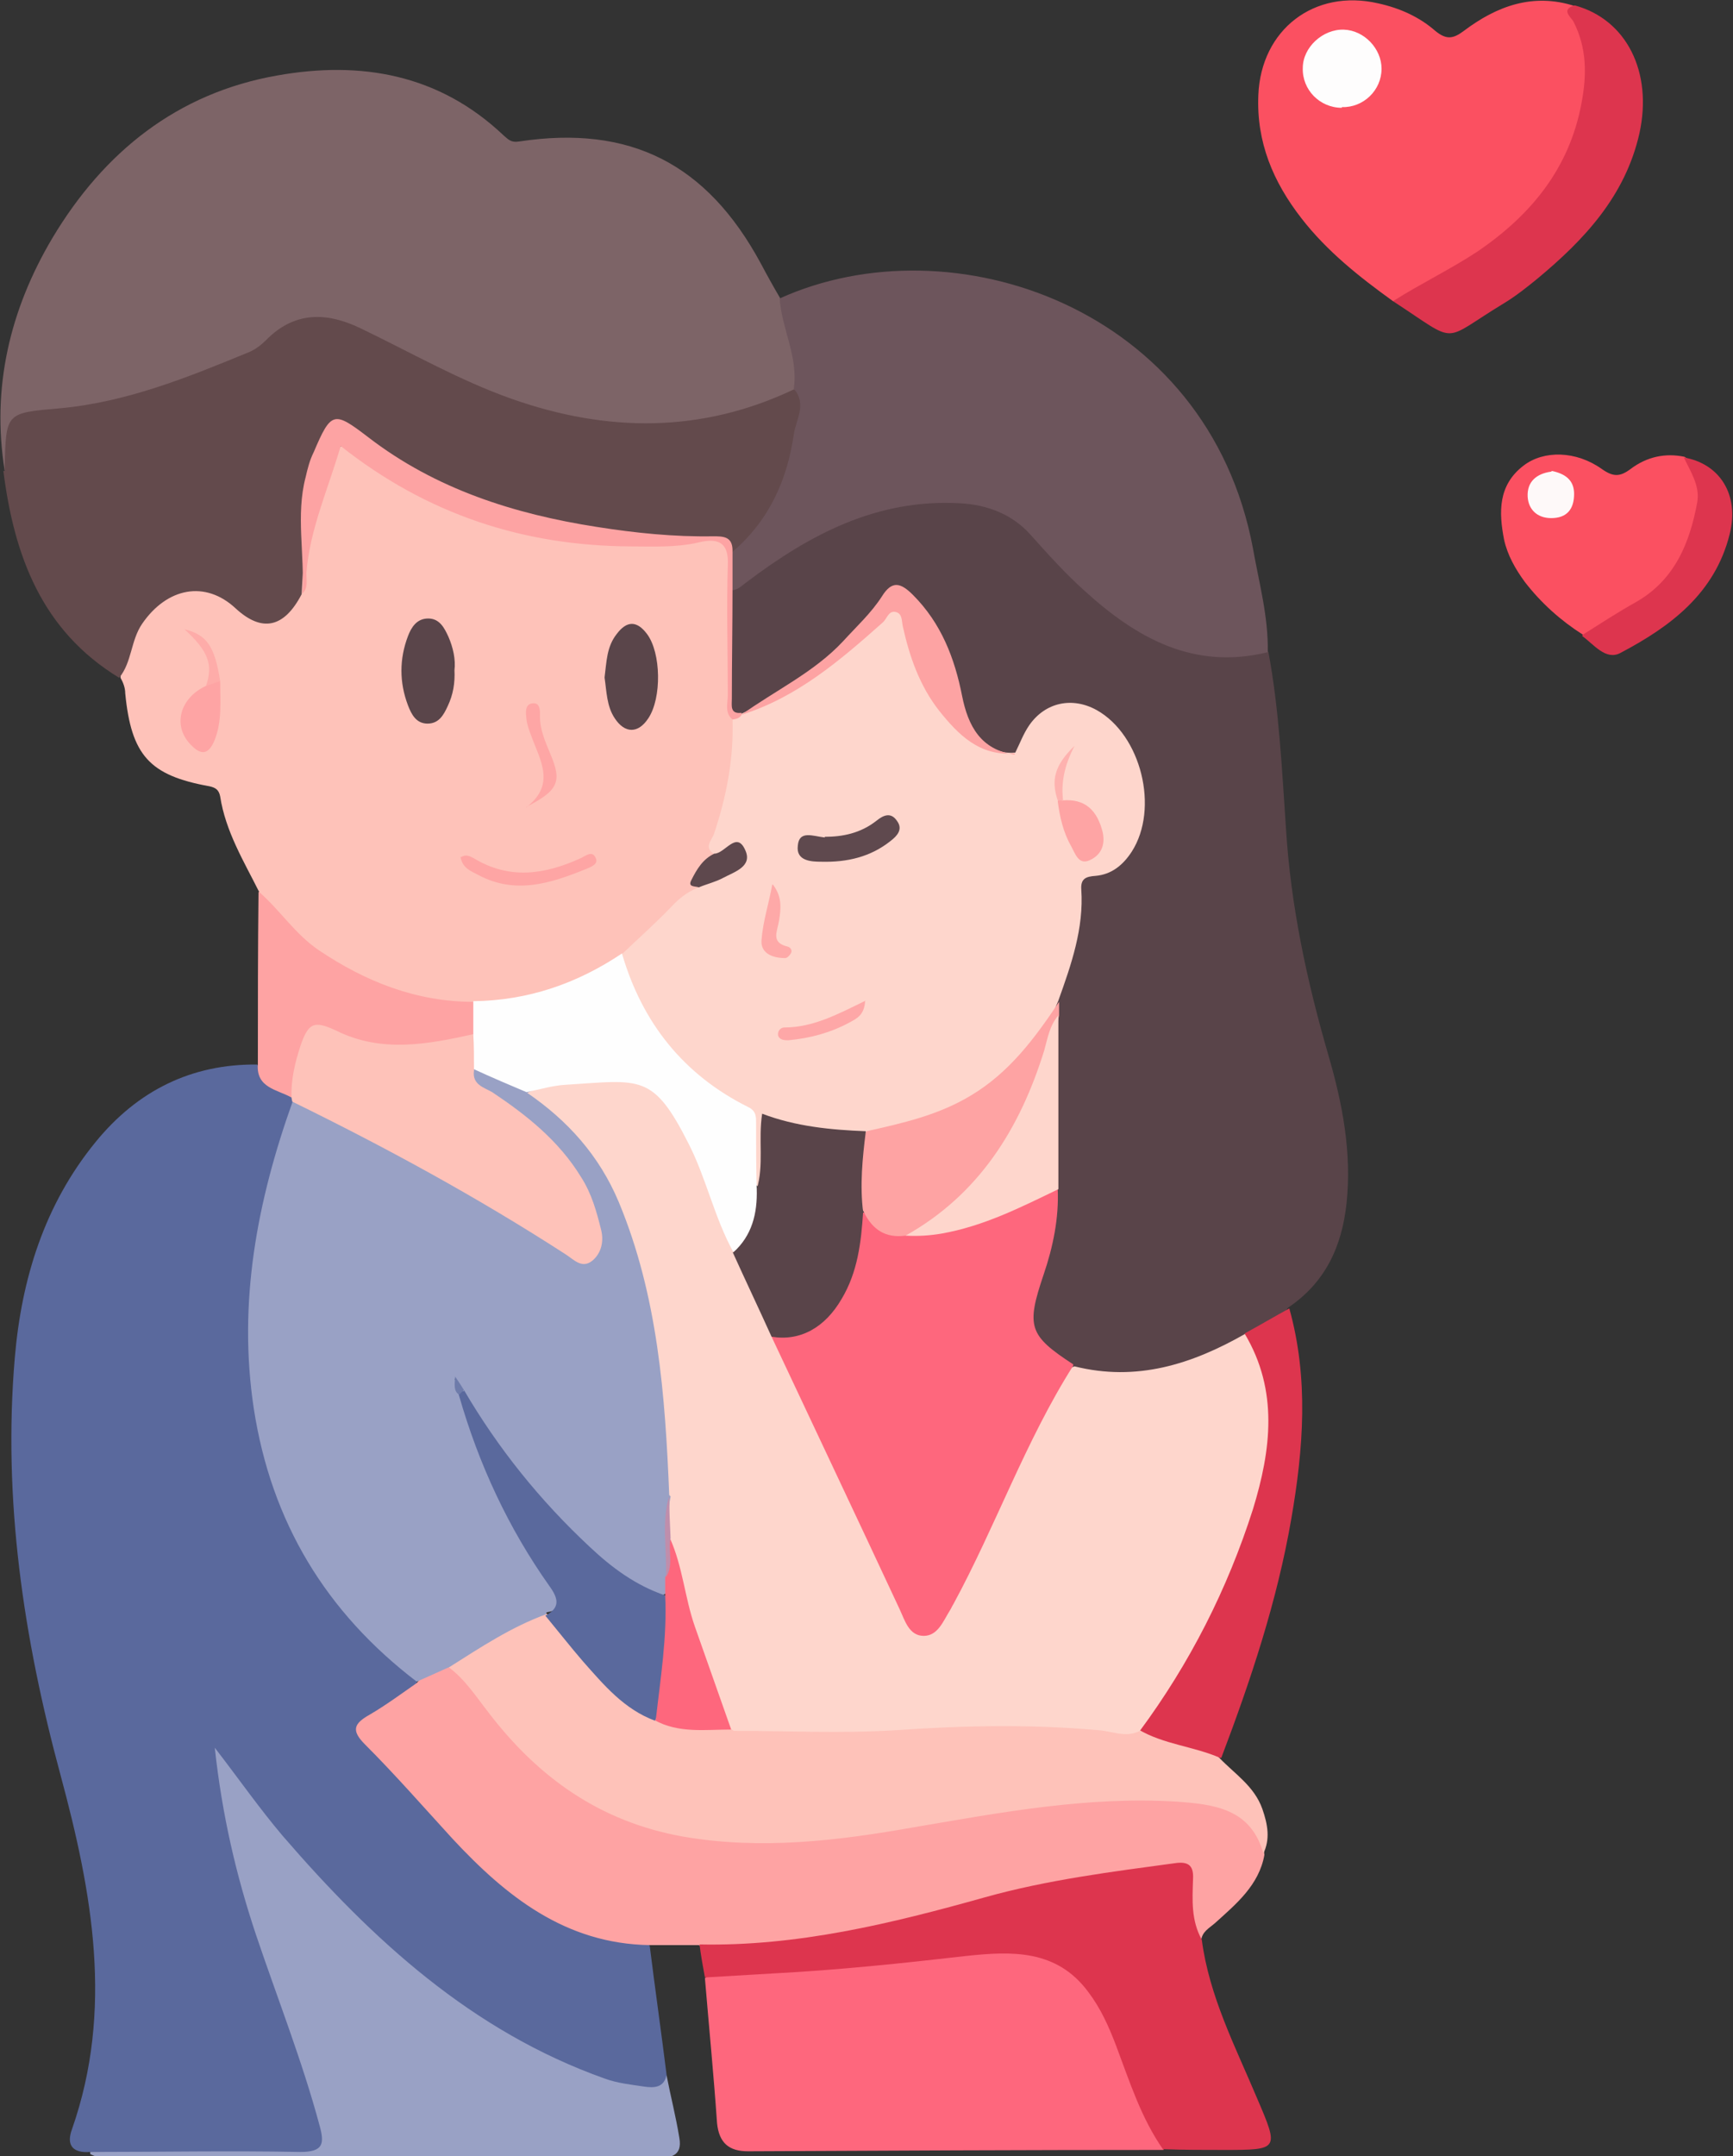 <?xml version="1.0" encoding="UTF-8"?><svg id="Layer_2" xmlns="http://www.w3.org/2000/svg" width="25.74" height="32" viewBox="0 0 25.74 32"><rect x="0" y="0" width="25.74" height="32" fill="#333333" stroke="none"/><g id="Layer_1-2"><path d="M1.34,31.94c-.26.02-.36-.1-.27-.34.62-1.77.3-3.51-.17-5.25-.55-2.03-.86-4.09-.68-6.2.1-1.17.44-2.27,1.2-3.2.62-.76,1.42-1.16,2.4-1.15.12.23.37.33.54.51.02.03.02.07.03.11-.14.63-.39,1.24-.49,1.88-.17,1.08-.2,2.16.07,3.23.32,1.27,1.02,2.3,1.98,3.17.08.07.17.13.23.22.06.21-.12.26-.24.34-.59.38-.62.41-.14.92.64.68,1.21,1.43,1.99,1.97.43.3.89.54,1.43.58.15.01.31.03.43.15.08.64.17,1.27.25,1.91.03.32-.21.26-.38.25-.54-.03-1.04-.24-1.51-.5-1.29-.7-2.41-1.61-3.4-2.7-.46-.5-.87-1.03-1.27-1.58.16,1.37.63,2.64,1.09,3.92.17.48.32.97.43,1.46.03.15.08.32-.18.32-1.11-.01-2.22.03-3.33-.02Z" fill="#5a699d" stroke-width="0"/><path d="M18.84,9.68c.16.86.2,1.74.26,2.61.07,1.15.31,2.27.63,3.37.21.72.35,1.45.27,2.2-.07.65-.32,1.18-.87,1.55-.15.25-.42.32-.65.46-.58.31-1.17.61-1.87.56-.24-.02-.47-.04-.7-.11-.64-.31-.78-.65-.55-1.3.16-.47.27-.94.24-1.45,0-.81,0-1.62,0-2.44,0-.08,0-.16,0-.24.16-.55.39-1.09.37-1.69,0-.17.11-.25.26-.29.44-.13.61-.46.64-.88.03-.41-.09-.78-.33-1.1-.38-.51-.91-.5-1.28.02-.05.08-.1.16-.18.22-.39.04-.63-.11-.79-.49-.13-.32-.17-.66-.29-.99-.11-.3-.28-.54-.49-.77-.17-.18-.28-.16-.42.03-.52.69-1.2,1.2-1.95,1.61-.05.03-.11.05-.17.06-.04,0-.08,0-.11-.03-.08-.07-.1-.16-.1-.25,0-.52-.04-1.03.02-1.55.59-.62,1.33-1.01,2.13-1.27.3-.1.61-.15.94-.17.71-.04,1.28.19,1.74.75.39.46.83.87,1.36,1.17.49.28.99.43,1.56.34.11-.02.21-.04.3.04Z" fill="#594449" stroke-width="0"/><path d="M3.85,13.24c-.23-.46-.5-.9-.58-1.42-.02-.1-.07-.13-.16-.15-.89-.16-1.16-.46-1.25-1.38,0-.08-.03-.16-.07-.23,0-.31.12-.58.27-.83.37-.61.94-.71,1.5-.27.39.31.61.26.86-.2.04-.62.24-1.2.42-1.79.13-.41.23-.44.57-.19,1.37.98,2.92,1.3,4.57,1.25.11,0,.21-.03.31-.05.49-.07.66.07.59.55-.09.61-.03,1.23-.05,1.84,0,.1-.03.22.06.3.16.4.02.79-.04,1.17-.04.27-.15.52-.21.78-.03.22-.33.32-.25.59-.41.32-.72.75-1.15,1.05-.66.47-1.39.69-2.2.72-.99-.01-1.86-.37-2.62-.98-.25-.2-.46-.44-.58-.74Z" fill="#fec2b9" stroke-width="0"/><path d="M.07,6.99c-.2-1.24.08-2.4.71-3.46.76-1.27,1.85-2.15,3.34-2.41,1.24-.22,2.4-.02,3.36.89.07.06.11.11.23.09,1.65-.25,2.79.33,3.59,1.81.09.17.19.35.29.52.23.42.37.85.26,1.33-.37.4-.88.43-1.36.52-1.35.27-2.6-.08-3.81-.66-.45-.22-.89-.45-1.33-.66-.47-.23-.91-.22-1.32.14-.33.29-.75.4-1.14.55-.76.28-1.53.5-2.34.55-.29.02-.4.14-.38.42,0,.13.02.26-.1.36Z" fill="#7d6467" stroke-width="0"/><path d="M.07,6.99s0-.05,0-.07c.02-.8.02-.79.82-.86.99-.09,1.9-.46,2.8-.83.1-.04.19-.11.26-.18.42-.43.9-.42,1.4-.18.75.36,1.46.77,2.25,1.05,1.42.5,2.82.51,4.19-.14.2.03.16.18.15.3-.07.71-.27,1.37-.74,1.92-.09.11-.17.24-.34.2-.04-.28-.27-.19-.42-.18-.99.08-1.95-.11-2.9-.38-.85-.25-1.64-.6-2.3-1.21-.15-.14-.24-.13-.35.05-.2.33-.31.69-.32,1.07-.02.42-.07.85-.09,1.27-.26.5-.59.57-.98.21-.45-.42-1.02-.31-1.39.23-.17.25-.15.57-.34.8-1.15-.7-1.56-1.81-1.72-3.07Z" fill="#634a4c" stroke-width="0"/><path d="M10.88,8.19c.54-.46.81-1.06.91-1.74.03-.22.2-.45,0-.68.07-.47-.18-.89-.21-1.34,2.56-1.16,6.36.13,7.03,3.71.09.51.23,1.01.22,1.54-1.1.27-1.95-.21-2.72-.91-.29-.26-.55-.55-.81-.84-.26-.29-.63-.44-1.04-.46-1.23-.07-2.23.46-3.17,1.17-.07.05-.12.11-.21.12-.08-.19-.07-.38,0-.57Z" fill="#6d555c" stroke-width="0"/><path d="M9.65,28.87c-1.25-.02-2.13-.72-2.93-1.58-.43-.47-.85-.95-1.3-1.4-.21-.21-.16-.31.07-.44.24-.14.47-.31.7-.47.14-.18.3-.29.54-.27.37.25.61.63.88.96.75.93,1.73,1.39,2.9,1.54,1.24.16,2.45-.07,3.66-.29,1.05-.19,2.1-.32,3.17-.28.27.01.54.04.81.12.45.12.58.29.63.77-.08.45-.42.73-.73,1.01-.09.08-.2.13-.21.27-.26-.13-.21-.39-.23-.62-.03-.4-.02-.4-.41-.37-1.05.09-2.08.31-3.1.59-1.01.28-2.02.5-3.07.55-.22.01-.45.06-.65-.09-.25,0-.49,0-.74,0Z" fill="#fea3a3" stroke-width="0"/><path d="M18.77,27.53c-.18-.69-.74-.75-1.3-.79-1.32-.08-2.6.16-3.89.38-1.13.2-2.27.34-3.43.14-1.24-.22-2.16-.88-2.9-1.85-.18-.23-.34-.48-.58-.66,0-.02-.01-.06,0-.07.43-.32.86-.64,1.4-.76.34.21.52.56.79.84.28.29.56.57.95.7.36.14.73.1,1.1.1,1.38.05,2.76-.08,4.14-.08.59,0,1.18.04,1.77.12.32.1.65.17.97.28.12.04.23.1.32.21.23.24.52.42.64.76.08.23.12.45.01.67Z" fill="#fec2b9" stroke-width="0"/><path d="M17.28,31.91c-2.06,0-4.12.01-6.17.02-.28,0-.43-.12-.46-.42-.05-.72-.12-1.43-.18-2.15.19-.14.42-.15.64-.16,1.11-.02,2.21-.16,3.32-.28,1.2-.13,1.79.23,2.22,1.35.18.47.34.96.59,1.4.04.07.07.15.04.24Z" fill="#fe677d" stroke-width="0"/><path d="M1.34,31.94c1.04,0,2.08-.02,3.12,0,.34,0,.36-.12.29-.38-.26-.97-.63-1.9-.95-2.85-.29-.87-.5-1.76-.61-2.77.37.48.67.91,1.01,1.31,1.33,1.54,2.81,2.9,4.78,3.6.19.07.39.09.59.12.14.02.29.02.33-.17.06.31.14.62.19.93.05.28-.14.3-.35.3-1.34,0-2.67,0-4.01-.01-1.32,0-2.65,0-3.97,0-.14,0-.28.03-.42-.05Z" fill="#99a1c5" stroke-width="0"/><path d="M20.69,4.47c-.5-.36-.98-.74-1.36-1.23-.42-.54-.67-1.13-.64-1.83.04-.97.83-1.58,1.78-1.36.32.07.61.2.85.41.16.13.26.12.42,0,.49-.37,1.03-.57,1.65-.37.63,1.2-.09,2.81-1.16,3.54-.49.33-.94.72-1.54.84Z" fill="#fb5061" stroke-width="0"/><path d="M17.28,31.91c-.33-.47-.5-1.01-.7-1.54-.11-.29-.23-.56-.42-.81-.47-.63-1.14-.6-1.8-.53-.96.11-1.91.21-2.87.26-.34.02-.68.04-1.02.06-.03-.16-.06-.33-.08-.49,1.45.03,2.85-.31,4.24-.7.93-.26,1.89-.38,2.85-.51.19-.02.25.06.24.24-.01.31-.03.61.13.9.11.84.5,1.59.82,2.35.33.77.33.77-.5.77-.29,0-.59,0-.88-.01Z" fill="#dd354e" stroke-width="0"/><path d="M23.51,9.42c-.33-.21-.62-.47-.86-.78-.14-.19-.26-.4-.31-.63-.08-.41-.09-.81.29-1.1.3-.23.78-.22,1.16.05.17.12.27.12.43,0,.24-.18.51-.24.8-.18.25.15.29.4.28.65-.04.88-.91,1.85-1.79,2Z" fill="#fb5061" stroke-width="0"/><path d="M20.69,4.47c.41-.26.85-.47,1.26-.74.79-.54,1.36-1.23,1.54-2.2.08-.42.08-.82-.12-1.21-.03-.06-.2-.18.02-.24.77.21,1.16.99.96,1.9-.21.93-.82,1.58-1.52,2.16-.16.13-.31.25-.49.36-.96.58-.65.62-1.65-.03Z" fill="#dd354e" stroke-width="0"/><path d="M18.12,26.09c-.39-.17-.84-.2-1.21-.42-.01-.24.16-.38.28-.56.61-.92,1.08-1.91,1.38-2.97.2-.71.24-1.41-.05-2.11-.03-.08-.05-.16-.03-.24.22-.12.44-.25.66-.37.29,1.04.21,2.08.03,3.12-.21,1.22-.6,2.39-1.04,3.55Z" fill="#dd354e" stroke-width="0"/><path d="M3.85,13.24c.31.27.53.62.88.86.7.47,1.45.77,2.31.77.12.15.11.31.05.48-.06.1-.15.15-.26.17-.62.09-1.24.18-1.84-.1-.26-.12-.39,0-.47.24-.06.21-.04.45-.19.63-.21-.12-.53-.14-.5-.5,0-.85,0-1.7.01-2.55Z" fill="#fea3a3" stroke-width="0"/><path d="M23.51,9.42c.27-.17.53-.34.8-.49.57-.33.79-.88.9-1.48.04-.24-.1-.45-.2-.66.53.09.83.55.68,1.14-.22.88-.88,1.37-1.62,1.76-.22.12-.4-.13-.57-.25Z" fill="#dd354e" stroke-width="0"/><path d="M8.11,23.96c-.52.19-.97.49-1.43.78-.16.07-.33.15-.49.22-1.35-1.03-2.16-2.37-2.42-4.05-.24-1.58.05-3.09.58-4.57.15-.08.28.02.39.08,1.21.66,2.45,1.28,3.6,2.04.12.08.25.23.41.1.14-.11.09-.28.06-.43-.14-.62-.53-1.07-1-1.46-.2-.17-.42-.31-.63-.46-.12-.09-.27-.18-.15-.37.33-.02.59.17.86.32.7.43,1.17,1.05,1.46,1.81.4,1.05.59,2.13.63,3.25.01.33.13.65.04.98-.08.38-.02.76-.04,1.14,0,.1,0,.19-.05.28-.21.18-.38,0-.54-.09-.59-.33-1.02-.84-1.46-1.33-.42-.46-.8-.97-1.06-1.54-.04-.05-.04-.13-.09-.18-.02-.04-.03,0-.02,0,.08.06.07.16.13.23.32.77.6,1.56,1.05,2.26.12.19.25.37.36.56.12.21.08.36-.18.4Z" fill="#99a1c5" stroke-width="0"/><path d="M7.04,15.89c-.03.21.15.25.27.32.51.34.99.72,1.32,1.26.16.25.23.51.3.79.04.17,0,.34-.13.45-.16.13-.28-.02-.41-.1-1.3-.84-2.66-1.58-4.05-2.26,0-.02-.01-.04-.01-.06-.01-.26.05-.51.13-.76.12-.35.2-.39.54-.23.67.33,1.35.2,2.03.05.15.17.14.35.01.52Z" fill="#fec2b9" stroke-width="0"/><path d="M9.94,22.19c-.06-1.48-.17-2.96-.75-4.35-.29-.69-.76-1.21-1.36-1.62.75-.36,1.98-.5,2.43.57.24.57.42,1.15.7,1.7.15.46.42.86.59,1.31.43.92.86,1.84,1.3,2.76.21.44.38.89.62,1.32.2.36.34.37.56,0,.33-.54.57-1.11.83-1.68.26-.57.53-1.13.86-1.67.06-.1.11-.21.24-.25.92.23,1.74-.03,2.53-.48.5.84.39,1.72.12,2.6-.38,1.19-.94,2.29-1.68,3.29-.21.11-.42,0-.62-.01-1-.09-2-.07-3,0-.8.05-1.61.01-2.41.01-.19-.11-.23-.32-.3-.51-.28-.78-.53-1.56-.66-2.38,0-.2-.02-.4.02-.59Z" fill="#fed6cc" stroke-width="0"/><path d="M9.24,14.16c.24-.23.5-.46.73-.7.12-.13.25-.23.41-.29.06-.13.2-.14.31-.2.12-.06.24-.13.26-.28-.13-.08-.24.07-.35-.02-.14-.09-.04-.19,0-.28.19-.56.3-1.13.28-1.72.03-.06.11-.03.14-.08h0c.76-.34,1.42-.84,2.02-1.41.27-.26.37-.25.47.11.17.62.39,1.19.92,1.6.19.15.38.31.65.28.07-.14.12-.28.21-.41.24-.34.64-.42,1-.22.66.37.93,1.46.52,2.1-.13.2-.3.34-.54.36-.14.01-.22.04-.21.2.04.58-.15,1.12-.34,1.65-.44,1.11-1.33,1.65-2.44,1.91-.15.04-.3.05-.45.08-.39.04-.77-.03-1.15-.13-.23-.07-.28,0-.29.22,0,.23.1.5-.12.69-.22-.15-.13-.39-.12-.58.02-.34-.08-.56-.39-.74-.66-.38-1.13-.95-1.43-1.66-.07-.16-.15-.32-.08-.51Z" fill="#fed6cc" stroke-width="0"/><path d="M15.94,20.27c-.71,1.12-1.15,2.38-1.78,3.54-.02.03-.03.06-.05.09-.1.16-.18.38-.39.38-.22,0-.28-.23-.36-.4-.63-1.35-1.27-2.7-1.9-4.04.87-.14,1.14-.77,1.24-1.54.01-.1,0-.21.07-.31.26.01.4.33.69.25.63,0,1.2-.21,1.76-.47.15-.07.29-.22.49-.13.02.44-.07.87-.21,1.28-.26.77-.22.9.44,1.33Z" fill="#fe677d" stroke-width="0"/><path d="M13.45,18.34c-.3.04-.49-.09-.62-.35-.24-.41-.18-.81.04-1.2.54-.12,1.07-.24,1.55-.53.57-.34.95-.85,1.31-1.39,0,.07,0,.13,0,.2-.12.64-.34,1.25-.67,1.81-.38.64-.84,1.22-1.6,1.46Z" fill="#fea3a3" stroke-width="0"/><path d="M11.02,10.6c-.03.06-.08.07-.14.08-.12-.1-.07-.24-.07-.37,0-.64-.02-1.28,0-1.92.02-.37-.18-.4-.43-.34-.34.08-.68.06-1.02.06-1.58-.01-3.01-.47-4.3-1.49-.19.65-.46,1.24-.51,1.89,0,.1.03.22-.06.3.04-.58-.1-1.16.05-1.73.03-.13.06-.25.12-.37.26-.61.3-.61.81-.22,1,.77,2.17,1.14,3.39,1.33.57.09,1.15.15,1.73.14.15,0,.29,0,.29.21,0,.19,0,.38,0,.57,0,.54-.01,1.08-.01,1.63,0,.1-.03.23.14.21Z" fill="#fda3a3" stroke-width="0"/><path d="M13.45,18.34c1.09-.61,1.7-1.59,2.06-2.75.05-.18.08-.37.21-.52,0,.86,0,1.72,0,2.58-.56.27-1.11.55-1.74.66-.18.03-.35.04-.53.03Z" fill="#fed6cc" stroke-width="0"/><path d="M15.07,11.18c-.52.05-.84-.28-1.12-.63-.29-.37-.44-.8-.54-1.25-.02-.08,0-.21-.13-.22-.09,0-.11.11-.17.16-.63.56-1.27,1.11-2.1,1.37.5-.36,1.08-.63,1.51-1.09.2-.22.42-.42.58-.67.15-.24.28-.2.46-.02.42.42.62.94.73,1.5.09.45.28.8.78.87Z" fill="#fda3a3" stroke-width="0"/><path d="M9.24,14.16c.3,1.02.91,1.79,1.87,2.27.13.06.12.16.12.26,0,.32,0,.64.01.95.15.4,0,.78-.35.94-.28-.51-.4-1.09-.66-1.6-.53-1.05-.71-.95-1.82-.88-.2.01-.39.07-.59.11-.26-.11-.52-.22-.78-.34,0-.17,0-.35-.01-.52,0-.16,0-.33,0-.49.81-.01,1.54-.26,2.21-.71Z" fill="#fefefe" stroke-width="0"/><path d="M6.75,9.94c.01.2-.02.37-.1.54-.06.13-.13.26-.3.26-.17,0-.24-.14-.29-.27-.13-.34-.13-.69,0-1.03.05-.13.13-.26.3-.26.17,0,.24.14.3.27.07.16.11.34.09.5Z" fill="#5a454a" stroke-width="0"/><path d="M8.98,10.05c.03-.23.03-.45.18-.64.15-.2.3-.2.45,0,.21.28.22.95.02,1.25-.15.23-.35.23-.5,0-.12-.18-.12-.4-.15-.6Z" fill="#5a454a" stroke-width="0"/><path d="M3.27,10.11c0,.29.03.59-.08.87-.09.22-.2.24-.36.07-.27-.28-.16-.69.23-.87.07-.03.12-.12.21-.07Z" fill="#fea4a4" stroke-width="0"/><path d="M6.85,12.72c.09-.05.14,0,.19.02.53.32,1.05.24,1.58,0,.07-.03.18-.13.23,0,.04.09-.08.13-.15.16-.52.21-1.04.38-1.59.09-.11-.06-.24-.1-.27-.27Z" fill="#fea5a4" stroke-width="0"/><path d="M7.82,11.98c.44-.34.2-.7.07-1.06-.03-.08-.06-.16-.07-.24-.01-.09-.03-.22.08-.24.13-.02.12.11.12.2,0,.19.08.37.15.54.18.42.13.55-.36.8Z" fill="#fea6a5" stroke-width="0"/><path d="M10.61,12.67c.16,0,.33-.35.46-.05.11.24-.16.32-.33.41-.11.06-.24.09-.36.14-.06-.02-.17,0-.11-.11.08-.16.17-.31.34-.39Z" fill="#5e484d" stroke-width="0"/><path d="M3.27,10.11c-.07.02-.14.05-.21.07.11-.32.03-.52-.32-.84.33.08.45.25.53.77Z" fill="#feaca9" stroke-width="0"/><path d="M6.89,20.63c.51.87,1.13,1.64,1.87,2.33.33.31.68.57,1.12.72,0,0,.02.02.02.03.15.63.09,1.24-.17,1.83-.46-.17-.76-.53-1.07-.88-.19-.22-.37-.45-.56-.68.23-.12.19-.26.06-.44-.61-.86-1.05-1.81-1.34-2.82-.03-.08,0-.09.07-.07Z" fill="#5a699d" stroke-width="0"/><path d="M9.74,25.53c.07-.62.17-1.23.14-1.85,0-.09,0-.18,0-.27.09-.18-.03-.39.07-.58.19.42.22.88.37,1.31.18.51.36,1.02.54,1.53-.38,0-.78.06-1.14-.14Z" fill="#fe677d" stroke-width="0"/><path d="M19.93,1.6c-.33,0-.59-.27-.58-.59,0-.31.3-.58.61-.57.3.01.56.28.56.58,0,.32-.27.58-.59.57Z" fill="#fefdfd" stroke-width="0"/><path d="M23.05,6.99c.19.04.33.13.33.34,0,.23-.11.36-.34.36-.21,0-.34-.13-.35-.32-.01-.22.13-.34.35-.37Z" fill="#fef9f9" stroke-width="0"/><path d="M9.96,22.83c-.04.19.05.4-.07.58.02-.4-.07-.81.05-1.21,0,.21.01.42.02.63Z" fill="#bf8eac" stroke-width="0"/><path d="M6.89,20.63s-.05.05-.07.07c-.08-.05-.07-.13-.06-.27.06.09.1.15.13.2Z" fill="#6e7baa" stroke-width="0"/><path d="M10.89,18.59c.28-.25.36-.58.35-.94.11-.36.02-.73.08-1.12.5.19,1.02.24,1.54.26-.05.4-.09.8-.04,1.2-.03.45-.08.89-.32,1.29-.25.43-.62.63-1.04.56-.19-.42-.39-.84-.58-1.26Z" fill="#594449" stroke-width="0"/><path d="M12.25,12.42c.26,0,.53-.05.77-.24.1-.08.21-.13.3,0,.1.13,0,.23-.09.3-.3.24-.65.32-1.03.31-.15,0-.38-.01-.35-.24.02-.23.22-.14.4-.12Z" fill="#5f494e" stroke-width="0"/><path d="M15.78,11.88c.34-.03.52.15.6.48.04.2-.04.34-.2.41-.16.07-.21-.1-.27-.21-.12-.21-.17-.44-.2-.67.02-.03.05-.03.07,0Z" fill="#fea4a4" stroke-width="0"/><path d="M12.85,14.85c-.01.22-.13.27-.24.33-.28.15-.58.23-.9.26-.05,0-.12,0-.15-.06-.02-.07.03-.13.09-.13.43,0,.8-.2,1.21-.4Z" fill="#fea7a7" stroke-width="0"/><path d="M11.48,13.13c.14.18.12.36.09.54-.03.17-.12.32.13.38.04.01.08.06.04.11-.02.03-.05.06-.08.06-.17,0-.36-.06-.35-.26.02-.28.11-.55.16-.83Z" fill="#fea9a8" stroke-width="0"/><path d="M15.78,11.88s-.05,0-.07,0c-.1-.3-.05-.52.25-.81-.16.31-.2.56-.17.81Z" fill="#feb2af" stroke-width="0"/></g></svg>